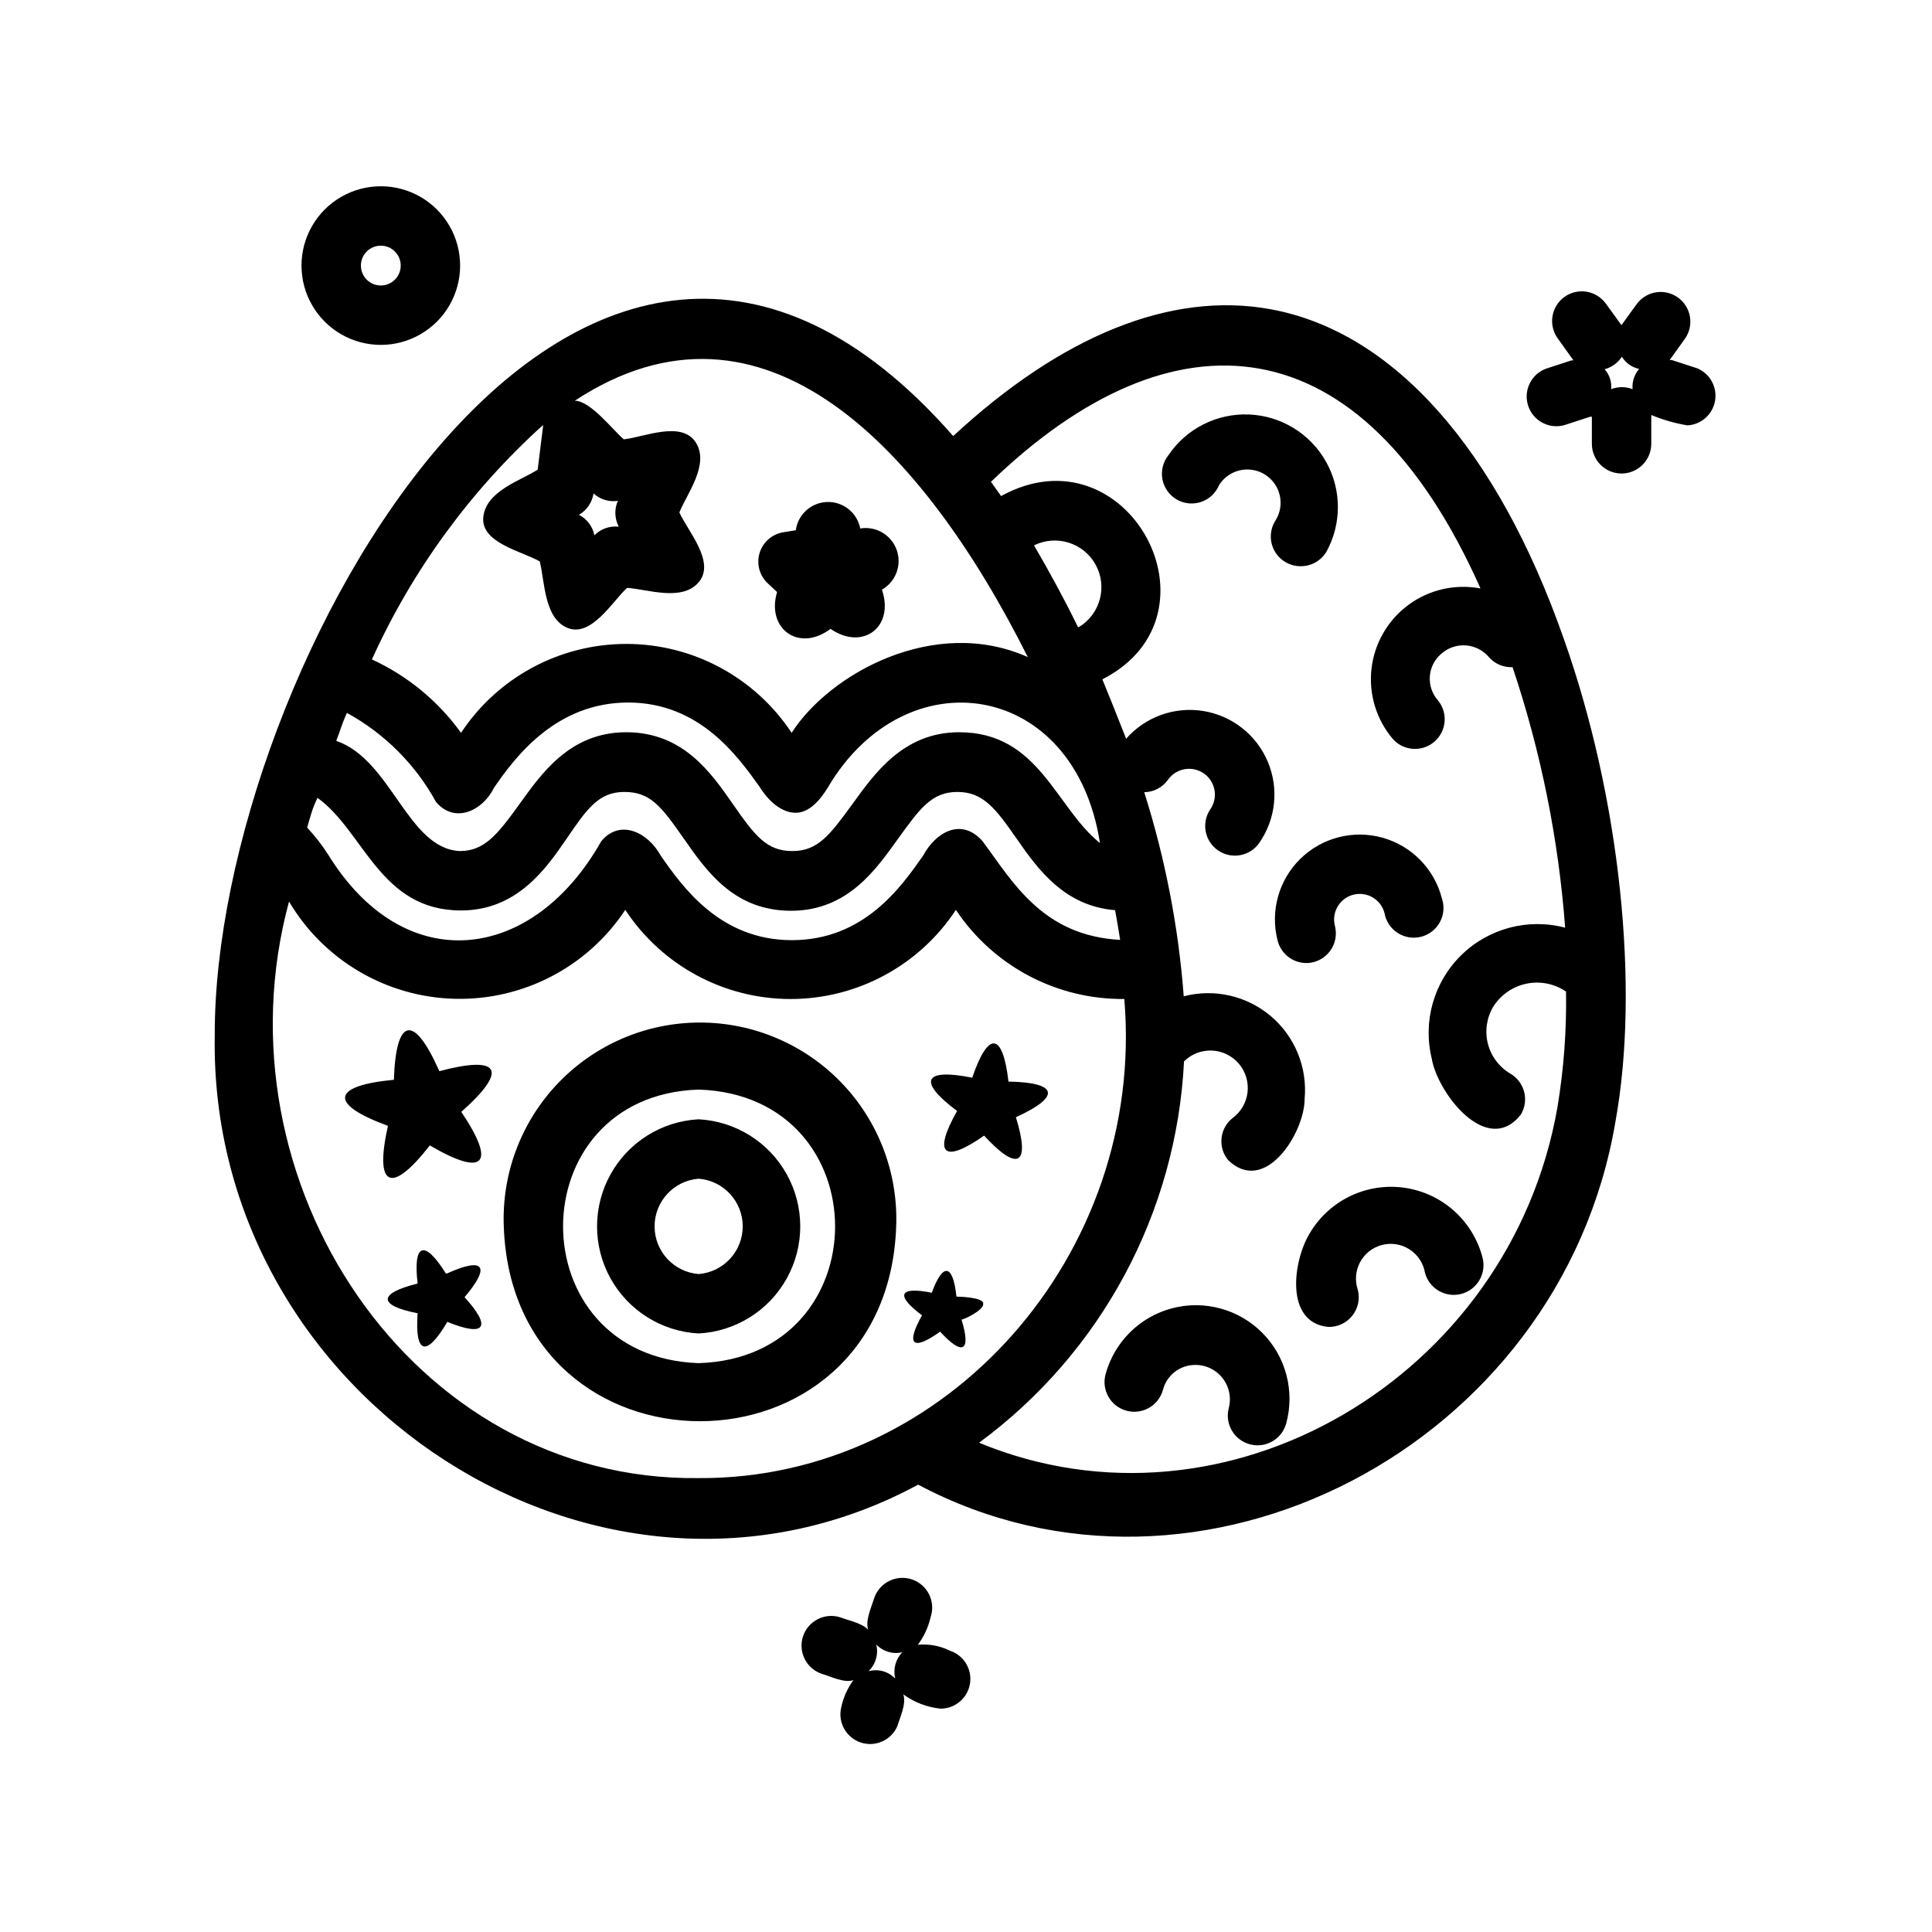 <?xml version="1.0" encoding="UTF-8"?>
<!-- Uploaded to: ICON Repo, www.iconrepo.com, Generator: ICON Repo Mixer Tools -->
<svg fill="#000000" width="800px" height="800px" version="1.1" viewBox="144 144 512 512" xmlns="http://www.w3.org/2000/svg">
 <path d="m347.49 298.61c-2.203-2.035-3.055-5.144-2.203-8.016 0.852-2.875 3.262-5.016 6.219-5.523l3.387-0.551h-0.004c0.574-4.199 4.106-7.371 8.344-7.488 4.238-0.117 7.938 2.852 8.738 7.016 4.18-0.691 8.25 1.711 9.664 5.703 1.414 3.992-0.234 8.422-3.918 10.516 3.387 9.84-5.039 16.297-13.617 10.391-8.344 6.297-17.082 0-14.168-9.762zm143.59 172.24c-4.41 7.242-6.691 23.617 4.879 24.797 2.481 0.078 4.852-1.016 6.398-2.953 1.551-1.934 2.098-4.488 1.477-6.887-0.824-2.43-0.602-5.09 0.621-7.348 1.219-2.254 3.324-3.898 5.809-4.535s5.121-0.211 7.277 1.18c2.156 1.387 3.637 3.609 4.082 6.137 1.086 4.215 5.387 6.754 9.605 5.668 2.023-0.523 3.758-1.828 4.82-3.629 1.062-1.801 1.367-3.949 0.848-5.977-1.66-6.434-5.805-11.941-11.527-15.316-5.719-3.375-12.551-4.34-18.98-2.676-6.434 1.664-11.938 5.812-15.309 11.539zm67.383-157.44c14.879 42.035 20.152 92.262 13.617 128-14.562 85.805-110.21 135.64-184.76 96.039-83.832 45.262-188.06-22.516-186.41-119.03-0.312-96.352 97.141-271.19 195.7-158.86 28.812-26.688 57.781-38.414 84.074-33.613 32.434 5.902 60.062 36.84 77.773 87.457zm-315.9 5.352c9.422 4.328 17.559 11.031 23.617 19.445 9.719-14.711 26.172-23.562 43.805-23.562 17.633 0 34.09 8.852 43.809 23.562 10.078-15.742 37.941-31.094 62.582-20.074-27.629-55.105-69.98-100.84-120.05-67.938 4.172 0 10.156 7.871 12.988 10.234 5.273-0.551 15.273-5.039 19.051 0.789 3.777 5.824-2.363 13.699-4.328 18.578 2.125 4.801 9.605 13.066 5.195 18.422-4.41 5.352-13.777 1.891-19.051 1.574-3.856 3.543-9.445 13.145-15.742 10.629-6.297-2.519-6.062-12.438-7.398-17.633-4.566-2.676-15.742-4.879-14.957-11.809 0.789-6.926 9.918-9.605 14.406-12.516l1.418-11.414v-0.395l-0.004-0.004c-19.227 17.367-34.66 38.512-45.344 62.109zm65.258-42.035c-2.363 0.371-4.766-0.352-6.531-1.969-0.355 2.379-1.773 4.469-3.859 5.668 2.117 1.098 3.621 3.094 4.094 5.434 1.691-1.707 4.066-2.547 6.453-2.285-1.117-2.125-1.207-4.648-0.234-6.848zm-74.703 63.605c14.641 5.039 18.895 28.574 32.746 29.207 6.535 0 9.996-4.41 15.742-12.359 5.746-7.949 13.305-19.129 28.34-19.129s22.434 10.629 28.34 19.129c5.902 8.5 8.973 12.359 15.742 12.359 6.769 0 9.996-4.41 15.742-12.281s13.383-19.207 28.418-19.207c21.176 0 25.504 19.918 37.312 29.363-6.691-43.141-51.484-49.75-72.109-14.719-1.812 2.914-4.801 6.926-8.895 6.691-4.094-0.234-7.477-4.016-9.289-7.008-5.668-7.871-15.742-22.199-34.715-22.199-18.965-0.004-29.75 14.09-35.578 22.59-2.914 5.984-10.312 9.684-15.352 3.777l0.004 0.004c-5.465-9.961-13.656-18.156-23.617-23.617-1.258 2.598-1.891 5.039-2.832 7.398zm196.8-30.148c5.668-3.43 7.629-10.719 4.438-16.527-3.188-5.809-10.391-8.066-16.324-5.121 4.09 7.004 8.027 14.246 11.648 21.648zm-204.52 53.137c2.109 2.258 4.008 4.707 5.668 7.32 20.309 32.746 54.16 28.418 72.266-3.699 5.039-6.062 12.438-2.281 15.742 3.777 5.824 8.344 15.742 22.434 34.793 22.434 19.051 0 28.891-14.012 34.793-22.434 3.227-6.062 10.078-10.234 15.742-3.777 7.871 10.547 15.742 25.031 36.449 26.137-0.395-2.598-0.867-5.273-1.34-7.871-13.461-1.102-20.469-10.863-26.055-18.895-5.59-8.031-8.895-12.438-15.742-12.438s-9.996 4.488-15.742 12.438c-5.746 7.949-13.227 19.051-28.34 19.051-15.113 0-22.434-10.547-28.418-19.129s-8.895-12.359-15.742-12.359-9.918 4.488-15.352 12.438c-5.434 7.949-13.148 18.969-27.945 18.969-21.492 0-25.664-20.941-38.023-29.836-1.34 2.598-1.969 5.195-2.754 7.875zm216.56 45.422c-17.914 0.18-34.707-8.707-44.637-23.617-9.695 14.746-26.156 23.625-43.805 23.625s-34.113-8.879-43.809-23.625c-9.992 15.109-27.055 24.016-45.168 23.566-18.109-0.445-34.711-10.184-43.945-25.77-20.074 74.074 32.434 153.74 108.55 152.79 65.891 0.395 118.48-59.512 112.81-126.97zm117.06-1.969h-0.004c-3.07-2.09-6.856-2.844-10.492-2.086-3.637 0.758-6.809 2.957-8.793 6.098-1.758 2.945-2.269 6.465-1.43 9.789 0.844 3.32 2.973 6.172 5.918 7.926 1.828 1.051 3.16 2.793 3.691 4.836 0.535 2.043 0.227 4.215-0.859 6.027-8.895 11.336-22.043-5.59-23.617-14.801h0.004c-2.422-9.871 0.539-20.293 7.793-27.414 7.254-7.125 17.723-9.898 27.551-7.301-1.754-23.504-6.438-46.695-13.934-69.039-2.359 0.113-4.641-0.844-6.219-2.598-1.531-1.848-3.746-2.992-6.137-3.168-2.391-0.18-4.75 0.625-6.539 2.223-1.777 1.512-2.871 3.672-3.035 6-0.16 2.324 0.621 4.617 2.172 6.359 2.688 3.297 2.269 8.133-0.945 10.922-3.211 2.785-8.059 2.516-10.941-0.609-4.434-5.164-6.512-11.945-5.742-18.707 0.773-6.762 4.324-12.898 9.805-16.938 5.481-4.039 12.395-5.613 19.082-4.344-31.488-70.848-81.238-75.02-129.73-28.262l2.676 3.777c33.457-18.422 60.379 31.488 26.844 48.57 2.203 5.352 4.328 10.707 6.297 15.742v0.004c5.09-5.805 12.805-8.582 20.43-7.359 7.621 1.227 14.078 6.285 17.094 13.395 3.012 7.106 2.16 15.266-2.258 21.598-2.481 3.523-7.332 4.402-10.887 1.965-3.559-2.434-4.492-7.277-2.102-10.863 2.172-3.086 1.434-7.352-1.652-9.523-3.09-2.176-7.352-1.434-9.527 1.652-1.453 2.043-3.789 3.269-6.297 3.305 5.559 17.566 9.074 35.711 10.469 54.082 8.09-2.109 16.699-0.148 23.078 5.254 6.375 5.406 9.719 13.578 8.961 21.906 0 9.055-10.547 25.742-20.309 16.215-2.715-3.356-2.223-8.27 1.102-11.02 2.25-1.613 3.723-4.09 4.066-6.836 0.34-2.746-0.477-5.508-2.262-7.625-1.785-2.113-4.371-3.387-7.137-3.512-2.762-0.125-5.453 0.91-7.422 2.859-2.008 40.137-21.949 77.246-54.316 101.07 65.496 27.078 140.75-17.32 153.27-88.875 1.688-10.145 2.449-20.418 2.281-30.699zm-314.1-213.41c7.512 0 14.449 4.004 18.203 10.508 3.754 6.504 3.754 14.516 0 21.02-3.754 6.5-10.691 10.508-18.203 10.508-7.508 0-14.445-4.008-18.199-10.508-3.758-6.504-3.758-14.516 0-21.02 3.754-6.504 10.691-10.508 18.199-10.508zm0 26.293c2.914 0 5.277-2.363 5.277-5.277 0-2.91-2.363-5.273-5.277-5.273-2.91 0-5.273 2.363-5.273 5.273 0 2.914 2.363 5.277 5.273 5.277zm159.64 269.77c0-1.73-7.086-1.812-7.086-1.812-0.941-8.895-3.695-8.895-6.531-1.023-8.66-1.73-9.762 0.629-2.598 5.984-4.41 7.871-2.441 9.523 4.801 4.328 5.984 6.535 8.266 5.273 5.668-3.227 0 0.316 6.141-2.441 5.746-4.25zm-11.332 107.38c-3.559-0.367-6.957-1.672-9.844-3.781 0.867 2.441-0.867 6.062-1.574 8.422v0.004c-1.625 3.738-5.84 5.617-9.707 4.328-3.871-1.289-6.113-5.32-5.168-9.289 0.551-2.617 1.648-5.082 3.227-7.242-2.441 0.867-6.062-1.023-8.344-1.652-4.133-1.371-6.371-5.828-5-9.961 1.371-4.129 5.828-6.367 9.957-4.996 2.047 0.789 5.902 1.574 7.32 3.305-0.867-2.441 0.867-6.062 1.574-8.422h0.004c0.668-1.984 2.094-3.621 3.969-4.551 1.875-0.93 4.043-1.078 6.027-0.41 4.129 1.391 6.352 5.867 4.957 10-0.605 2.648-1.758 5.141-3.383 7.32 2.926-0.281 5.871 0.266 8.5 1.574 3.688 1.211 5.941 4.926 5.312 8.754s-3.953 6.625-7.828 6.598zm-10.078-14.957c-2.508 0.617-5.156-0.168-6.926-2.047 0.625 2.555-0.152 5.254-2.047 7.082 2.543-0.695 5.266 0.059 7.082 1.969-0.637-2.504 0.082-5.16 1.891-7.004zm208.06-325.12c-3.297-0.539-6.523-1.465-9.605-2.754 0.035 0.156 0.035 0.316 0 0.473v7.164c0 4.348-3.523 7.871-7.871 7.871s-7.871-3.523-7.871-7.871v-7.164h-0.473l-6.769 2.203c-4.07 1.164-8.332-1.102-9.645-5.129-1.312-4.023 0.789-8.363 4.762-9.828l6.769-2.203h0.473l-4.172-5.824c-2.519-3.508-1.746-8.387 1.734-10.945 1.688-1.234 3.801-1.746 5.867-1.422 2.07 0.324 3.922 1.461 5.152 3.156l4.172 5.746v0.395-0.473l4.172-5.746c2.609-3.32 7.375-3.988 10.797-1.516s4.285 7.203 1.957 10.723l-4.172 5.824h0.551l6.769 2.203v0.004c3.375 1.422 5.324 4.981 4.703 8.59-0.621 3.609-3.644 6.312-7.301 6.523zm-12.832-14.957c-1.898-0.41-3.543-1.578-4.566-3.227-1.062 1.629-2.688 2.805-4.566 3.305 1.289 1.441 1.914 3.356 1.734 5.277 1.82-0.703 3.844-0.703 5.668 0-0.16-1.945 0.465-3.871 1.73-5.356zm-317.95 186.1c-6.691-15.191-11.492-14.406-12.043 2.281-16.609 1.574-17.32 6.453-1.574 12.203-3.621 16.215 0.789 18.422 11.098 5.195 14.406 8.422 17.711 5.039 8.344-8.895 12.598-11.18 10.238-15.039-5.824-10.785zm68.723 69.508c-9.781-0.516-18.609-6.035-23.359-14.602-4.75-8.57-4.75-18.98 0-27.551 4.75-8.57 13.578-14.09 23.359-14.605 9.785 0.516 18.613 6.035 23.363 14.605 4.75 8.57 4.75 18.98 0 27.551-4.75 8.566-13.578 14.086-23.363 14.602zm0-41.012c-6.59 0.52-11.676 6.019-11.676 12.633 0 6.613 5.086 12.113 11.676 12.637 6.594-0.523 11.68-6.023 11.68-12.637 0-6.613-5.086-12.113-11.68-12.633zm159.65-162.32c2.734-0.012 5.266-1.445 6.688-3.781 4.125-7.457 4.09-16.52-0.094-23.945-4.184-7.422-11.918-12.148-20.434-12.48-8.516-0.336-16.598 3.769-21.352 10.844-1.406 1.789-1.973 4.098-1.551 6.336 0.426 2.238 1.797 4.18 3.762 5.332 1.965 1.148 4.332 1.391 6.488 0.66 2.16-0.727 3.894-2.352 4.762-4.457 2.59-4.129 8.035-5.383 12.164-2.793 4.129 2.586 5.383 8.031 2.793 12.16-1.566 2.445-1.664 5.555-0.246 8.09 1.414 2.535 4.113 4.086 7.019 4.035zm-107.3 174.99c-2.441 68.801-101.55 68.801-103.99 0-0.551-14.141 4.68-27.895 14.492-38.094 9.809-10.199 23.348-15.961 37.5-15.961s27.691 5.762 37.504 15.961c9.809 10.199 15.043 23.953 14.492 38.094zm-52.352-36.289c-47.863 1.574-47.941 70.848 0 72.5 48.18-1.496 48.258-70.926 0-72.5zm-66.992 48.727c-5.746-9.211-8.738-7.871-7.477 2.676-10.547 2.598-10.547 5.824 0 7.871-0.789 10.785 2.281 11.809 7.871 2.281 9.996 4.094 11.887 1.496 4.566-6.535 6.93-8.18 5.277-10.777-4.644-6.293zm174.84 26.688c-1.152 4.195 1.316 8.531 5.512 9.684 4.195 1.152 8.531-1.316 9.684-5.512 0.602-2.34 2.137-4.332 4.25-5.512 3.184-1.73 7.086-1.418 9.953 0.801 2.867 2.215 4.148 5.918 3.269 9.434-1.148 4.195 1.316 8.531 5.512 9.684 4.195 1.152 8.531-1.316 9.684-5.512 2.332-8.547-0.07-17.695-6.309-23.992-6.234-6.293-15.359-8.785-23.93-6.531-8.57 2.254-15.289 8.906-17.625 17.457zm60.773-118.79c-0.934-3.629 1.25-7.332 4.879-8.266 3.633-0.934 7.332 1.25 8.266 4.879 0.383 2.164 1.648 4.07 3.496 5.258s4.106 1.551 6.231 1c2.129-0.551 3.926-1.965 4.965-3.898 1.039-1.938 1.219-4.219 0.504-6.293-1.996-7.777-7.992-13.898-15.723-16.055-7.734-2.16-16.031-0.031-21.77 5.586-5.734 5.621-8.039 13.871-6.043 21.648 0.891 3.598 4.168 6.09 7.875 5.981 2.379-0.09 4.594-1.254 6.016-3.168 1.422-1.91 1.902-4.363 1.305-6.672zm-100.13 49.043c-6.453 11.414-3.621 14.09 7.164 6.535 8.895 9.684 12.359 7.871 8.422-4.879 11.965-5.434 11.258-9.211-1.969-9.445-1.496-13.066-5.352-13.539-9.605-1.023-12.906-2.602-14.559 0.941-4.012 8.812z"/>
</svg>